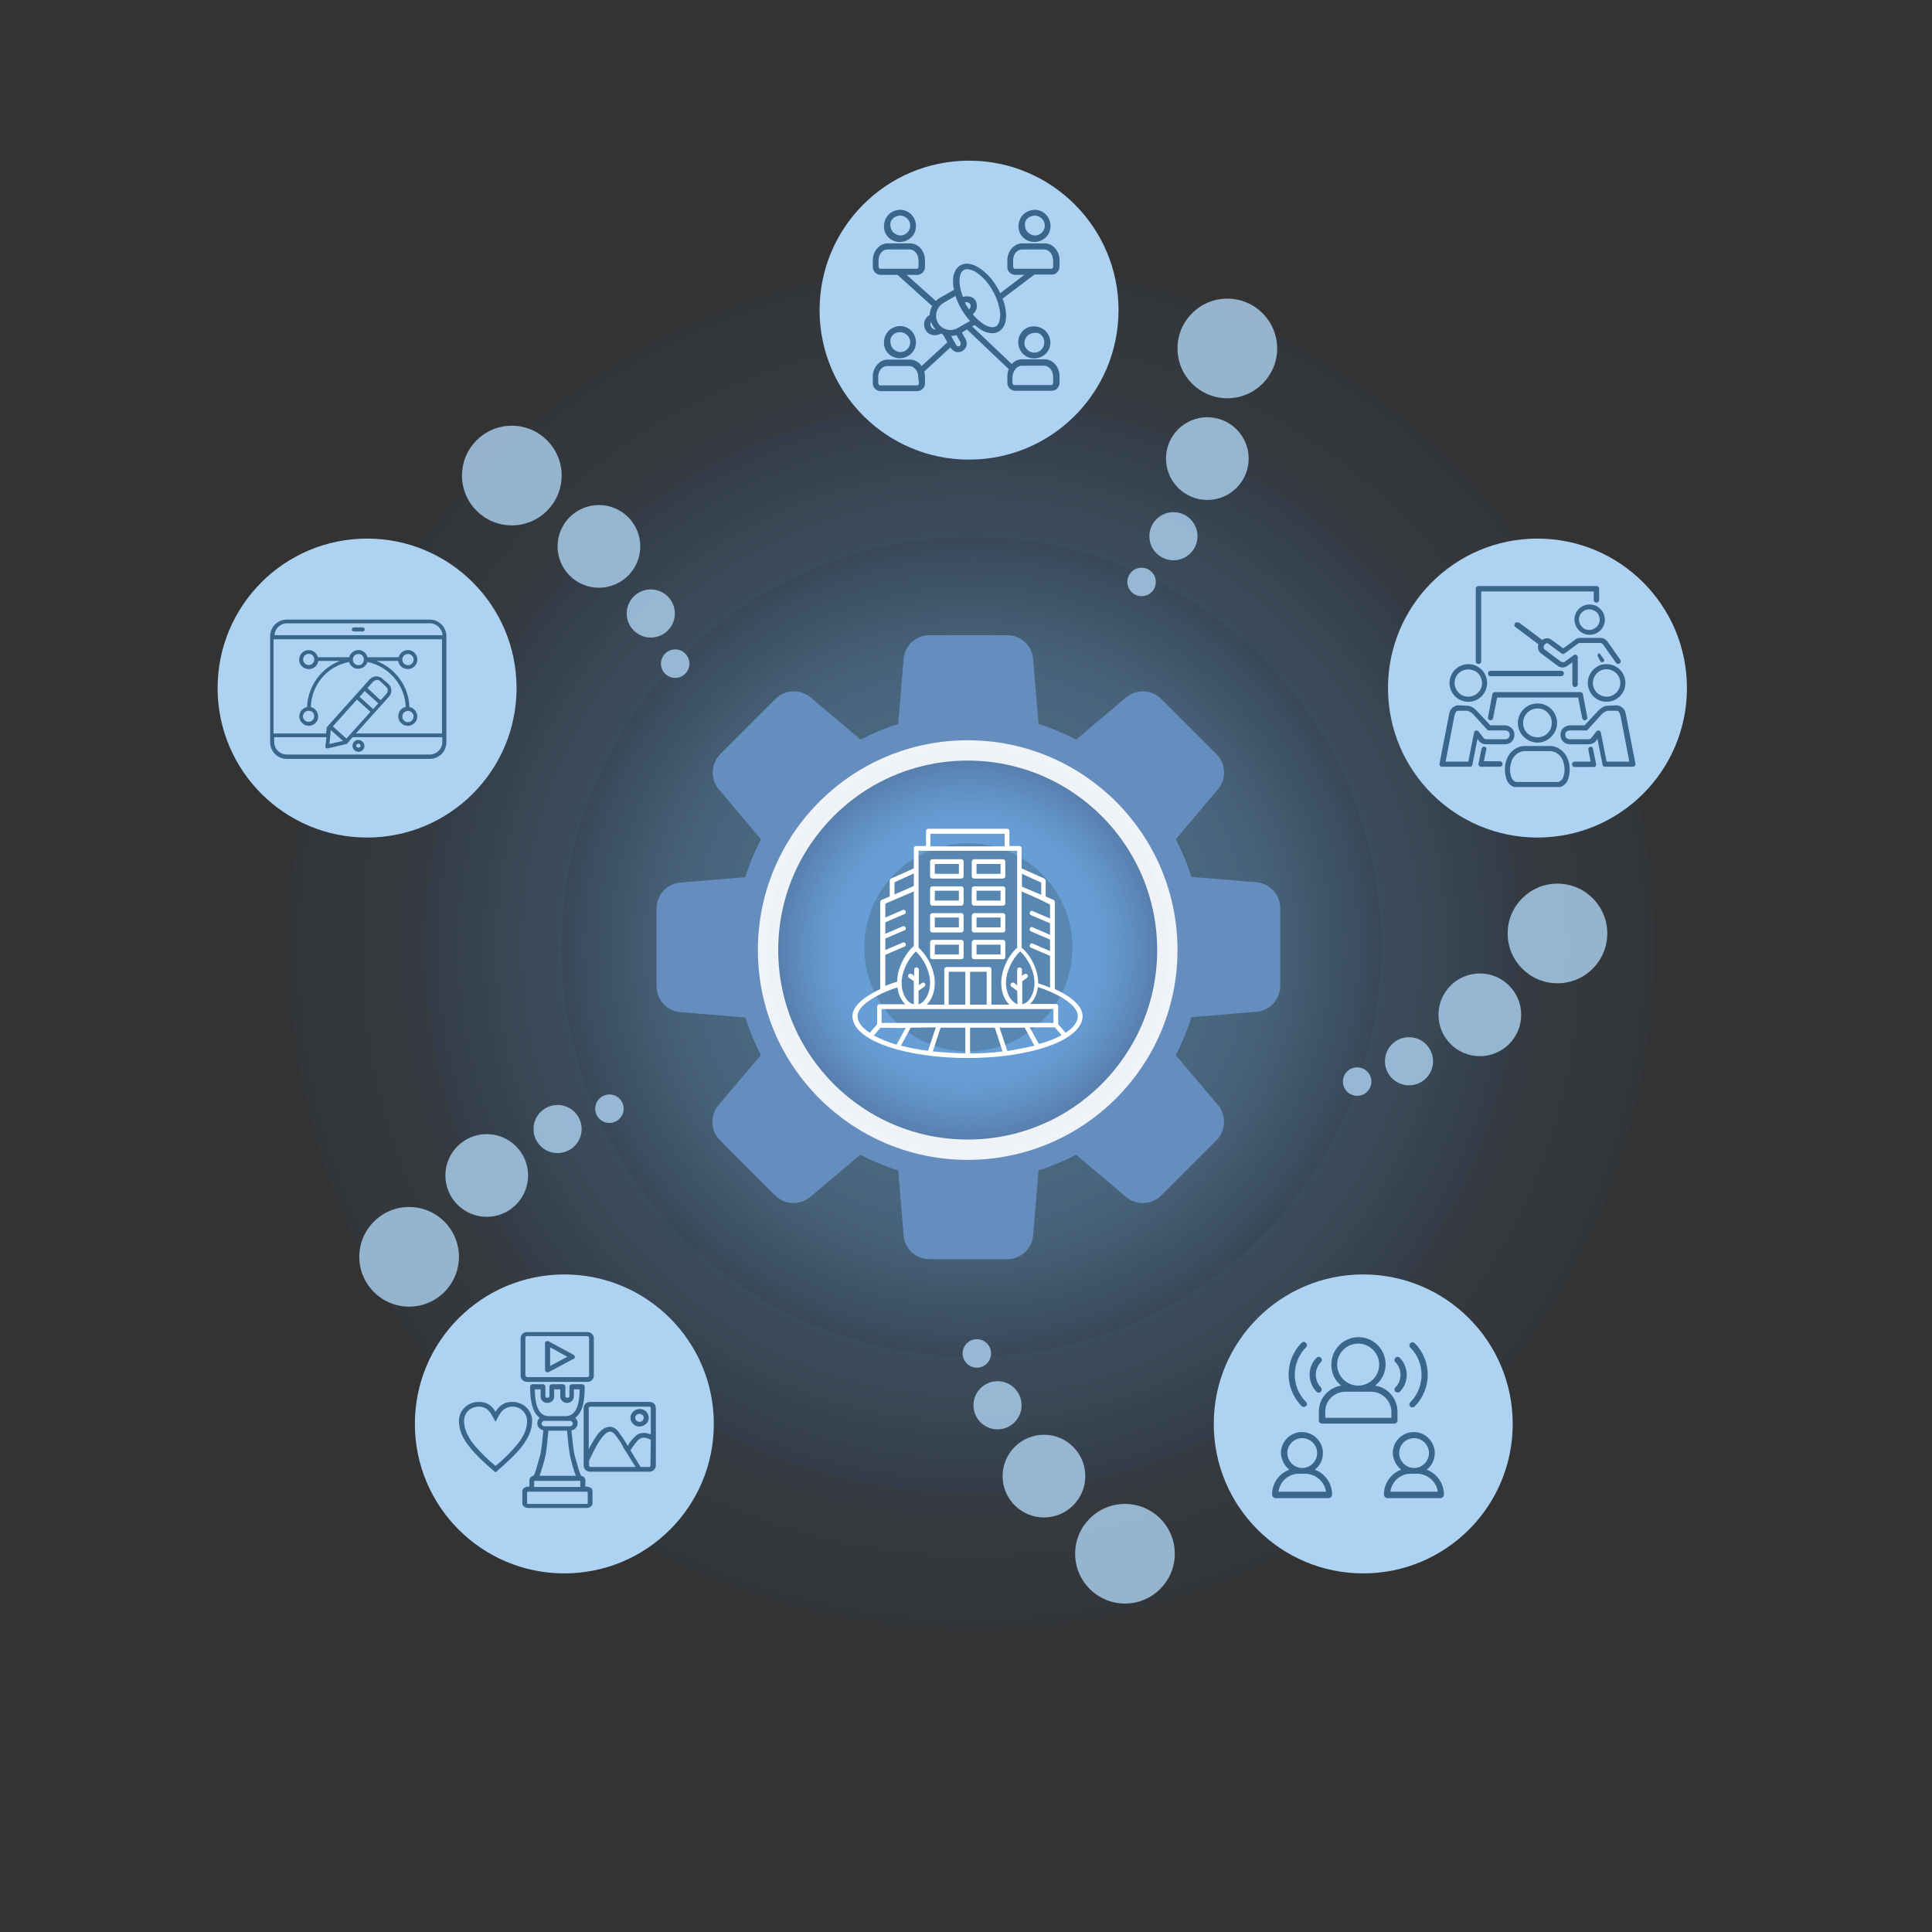 <svg xmlns="http://www.w3.org/2000/svg" xmlns:xlink="http://www.w3.org/1999/xlink" id="agir_-_CONCEPTION_D_x2019_OUTILS_DE_COMMUNICATION_ET_D_x2019_INFLUENCE" viewBox="0 0 570 570" style="enable-background:new 0 0 570 570;"><rect x="0" y="0" width="570" height="570" fill="#333333" stroke="none"/><style>.st0{opacity:0.6;} .st1{opacity:0.3;fill:url(#SVGID_1_);} .st2{opacity:0.6;fill:url(#SVGID_00000183930821833298358880000012464414435612429198_);} .st3{opacity:0.9;fill:url(#SVGID_00000060711043459056505250000007990344019475214235_);} .st4{fill-rule:evenodd;clip-rule:evenodd;fill:#658EBF;} .st5{opacity:0.8;fill:#AED3F2;} .st6{fill:#AED3F2;} .st7{opacity:0.9;fill:url(#SVGID_00000168088848567064126850000017726514580627186621_);stroke:#FFFFFF;stroke-width:6;stroke-miterlimit:10;} .st8{fill:#FFFFFF;} .st9{fill:#3A668C;} .st10{fill-rule:evenodd;clip-rule:evenodd;fill:#3A668C;}</style><g class="st0"><radialGradient id="SVGID_1_" cx="286.565" cy="279.316" r="201.428" gradientUnits="userSpaceOnUse"><stop offset=".365" style="stop-color:#6AB1F0;stop-opacity:0.5"/><stop offset=".458" style="stop-color:#68ADEB;stop-opacity:0.529"/><stop offset=".57" style="stop-color:#61A2DC;stop-opacity:0.565"/><stop offset=".692" style="stop-color:#568FC4;stop-opacity:0.603"/><stop offset=".819" style="stop-color:#4775A3;stop-opacity:0.643"/><stop offset=".951" style="stop-color:#335378;stop-opacity:0.684"/><stop offset="1" style="stop-color:#2B4566;stop-opacity:0.7"/></radialGradient><circle class="st1" cx="286.6" cy="279.3" r="201.4"/><radialGradient id="SVGID_00000013160410089069109990000008008649959090930353_" cx="286.565" cy="279.316" r="161.142" gradientUnits="userSpaceOnUse"><stop offset=".365" style="stop-color:#6AB1F0;stop-opacity:0.5"/><stop offset=".459" style="stop-color:#68ADEB;stop-opacity:0.529"/><stop offset=".571" style="stop-color:#61A2DC;stop-opacity:0.565"/><stop offset=".692" style="stop-color:#568FC4;stop-opacity:0.603"/><stop offset=".82" style="stop-color:#4775A3;stop-opacity:0.643"/><stop offset=".951" style="stop-color:#335378;stop-opacity:0.684"/><stop offset="1" style="stop-color:#2B4566;stop-opacity:0.7"/></radialGradient><circle style="opacity:0.6;fill:url(#SVGID_00000013160410089069109990000008008649959090930353_);" cx="286.6" cy="279.3" r="161.1"/><radialGradient id="SVGID_00000008122501569960872110000001305560403215776181_" cx="286.565" cy="279.316" r="120.857" gradientUnits="userSpaceOnUse"><stop offset=".627" style="stop-color:#6AB1F0;stop-opacity:0.5"/><stop offset=".682" style="stop-color:#68ADEB;stop-opacity:0.47"/><stop offset=".748" style="stop-color:#61A2DC;stop-opacity:0.435"/><stop offset=".819" style="stop-color:#568FC4;stop-opacity:0.397"/><stop offset=".894" style="stop-color:#4775A3;stop-opacity:0.357"/><stop offset=".971" style="stop-color:#335378;stop-opacity:0.316"/><stop offset="1" style="stop-color:#2B4566;stop-opacity:0.3"/></radialGradient><circle style="opacity:0.9;fill:url(#SVGID_00000008122501569960872110000001305560403215776181_);" cx="286.6" cy="279.3" r="120.9"/></g><path class="st4" d="M306.4 213.6l-1.6-19.2c-.3-4-3.7-7-7.6-7h-23c-4 0-7.3 3.1-7.6 7l-1.6 19.2c-3.9 1.2-7.6 2.8-11.1 4.6l-14.7-12.4c-3-2.6-7.6-2.4-10.4.4l-16.3 16.3c-2.8 2.8-3 7.3-.4 10.4l12.4 14.7c-1.8 3.5-3.4 7.3-4.6 11.2l-19.2 1.6c-4 .3-7 3.7-7 7.6v23c0 4 3.1 7.3 7 7.6l19.2 1.6c1.2 3.9 2.8 7.6 4.6 11.1L212 326c-2.6 3-2.4 7.6.4 10.4l16.3 16.3c2.8 2.8 7.3 3 10.4.4l14.7-12.4c3.5 1.8 7.3 3.4 11.2 4.6l1.6 19.2c.3 4 3.7 7 7.6 7h23c4 0 7.3-3.1 7.6-7l1.6-19.2c3.9-1.2 7.6-2.8 11.1-4.6l14.7 12.4c3 2.6 7.6 2.4 10.4-.4l16.3-16.3c2.8-2.8 3-7.3.4-10.4l-12.4-14.7c1.8-3.5 3.4-7.3 4.6-11.2l19.2-1.6c4-.3 7-3.7 7-7.6v-23c0-4-3.1-7.3-7-7.6l-19.2-1.6c-1.2-3.9-2.8-7.6-4.6-11.1l12.4-14.7c2.6-3 2.4-7.6-.4-10.4l-16.3-16.3c-2.8-2.8-7.3-3-10.4-.4l-14.7 12.4C314 216.4 310.3 214.8 306.4 213.6zm-20.7 35.2c-16.9.0-30.7 13.7-30.7 30.7.0 16.9 13.7 30.7 30.7 30.7 16.9.0 30.7-13.7 30.7-30.7C316.3 262.5 302.6 248.8 285.7 248.8z"/><g><circle class="st5" cx="459.5" cy="275.4" r="14.7"/><circle class="st5" cx="436.6" cy="299.4" r="12.2"/><circle class="st5" cx="415.7" cy="313.1" r="7.1"/><circle class="st5" cx="400.4" cy="319.1" r="4.2"/></g><g><circle class="st5" cx="331.9" cy="458.4" r="14.7"/><circle class="st5" cx="308" cy="435.5" r="12.2"/><circle class="st5" cx="294.3" cy="414.6" r="7.1"/><circle class="st5" cx="288.2" cy="399.3" r="4.2"/></g><circle class="st6" cx="285.9" cy="91.5" r="44.1"/><circle class="st6" cx="108.3" cy="203" r="44.1"/><circle class="st6" cx="453.6" cy="203" r="44.1"/><circle class="st6" cx="402.2" cy="420.1" r="44.1"/><circle class="st6" cx="166.5" cy="420.1" r="44.1"/><radialGradient id="SVGID_00000071545621961150606170000000491965863141884600_" cx="285.521" cy="280.348" r="58.858" gradientUnits="userSpaceOnUse"><stop offset=".627" style="stop-color:#6AB1F0;stop-opacity:0.5"/><stop offset=".682" style="stop-color:#68ADEB;stop-opacity:0.47"/><stop offset=".748" style="stop-color:#61A2DC;stop-opacity:0.435"/><stop offset=".819" style="stop-color:#568FC4;stop-opacity:0.397"/><stop offset=".894" style="stop-color:#4775A3;stop-opacity:0.357"/><stop offset=".971" style="stop-color:#335378;stop-opacity:0.316"/><stop offset="1" style="stop-color:#2B4566;stop-opacity:0.3"/></radialGradient><circle style="opacity:0.9;fill:url(#SVGID_00000071545621961150606170000000491965863141884600_);stroke:#FFFFFF;stroke-width:6;stroke-miterlimit:10;" cx="285.5" cy="280.3" r="58.9"/><path class="st8" d="M266 290c0 1.8.5 3.4 1.3 4.6.6.9 1.4 1.5 2.3 1.7v-6.8l-1.4-1c-.7-.5.0-1.6.8-1.1l.7.5v-1.8c0-.9 1.4-.9 1.4.0v4.6l.9-.7c.3-.2.7-.1.9.2s.1.7-.2.9l-1.7 1.2v4c.8-.2 1.5-.8 2.1-1.7.8-1.2 1.3-2.8 1.3-4.6.0-3.4-1.8-7.1-4.2-9.3C267.9 282.9 266 286.7 266 290zm20.2 13.2v7.6c3.4.0 6.6-.2 9.6-.6l-2.3-7H286.2zM284.8 310.8v-7.6h-7.3l-2.3 7C278.3 310.5 281.5 310.7 284.8 310.8zM259.8 303.2l-2 2.3c2 1.1 4.3 2 6.7 2.7l2.7-4.9L259.8 303.2zM256.6 304.7l2.2-2.5V297c0-.4.3-.7.7-.7h7.6c-1.3-1.2-2.1-3.1-2.3-5-3.4 1.1-6.4 2.5-8.6 4.1-2 1.4-3.2 2.9-3.2 4.4C253 301.5 254.3 303.2 256.6 304.7zm55.6-2.5 2.2 2.5c2.3-1.5 3.6-3.2 3.6-5 0-1.4-1.2-2.9-3.2-4.4-2.2-1.6-5.3-3-8.6-4.1-.2 1.9-1 3.8-2.3 5h7.6c.4.0.7.3.7.7V302.2zM313.2 305.4l-2-2.3h-7.4l2.7 4.9C308.9 307.4 311.3 306.5 313.2 305.4zM268.7 303.2l-2.9 5.3c2.4.6 5.1 1.2 8 1.5l2.3-6.9L268.7 303.2zM305.2 308.5l-2.9-5.3h-7.4l2.3 6.9C300.1 309.6 302.8 309.1 305.2 308.5zM300.1 292.3l-1.7-1.2c-.7-.5.1-1.6.8-1.1l.9.7v-4.6c0-.9 1.4-.9 1.4.0v1.8l.7-.5c.7-.5 1.5.6.8 1.1l-1.4 1v6.8c.9-.2 1.7-.8 2.3-1.7.8-1.2 1.3-2.8 1.3-4.6.0-3.4-1.8-7.1-4.2-9.3-2.3 2.1-4.2 5.9-4.2 9.3.0 1.8.5 3.4 1.3 4.6.6.8 1.3 1.4 2.1 1.7L300.1 292.3zm-38.9-25.7v4.1l5.1-2.2c.8-.4 1.4.9.5 1.2l-5.6 2.4v3.4l5.1-2.2c.8-.3 1.4.9.5 1.2l-5.6 2.4v3.4l5.1-2.2c.8-.4 1.4.9.5 1.2l-5.6 2.4v9.2c1.1-.5 2.3-.9 3.5-1.3.0-3.8 2.2-8.1 4.9-10.5V263C266.8 264.2 264 265.4 261.2 266.6zM262.5 264.5v-4.7c0-.3.2-.5.4-.6l6.7-3v-5.9c0-.4.3-.7.7-.7h2.9v-4.4c0-.4.3-.7.7-.7h23.2c.4.0.7.3.7.7v4.4h2.9c.4.0.7.3.7.7v5.9l6.7 3c.2.1.4.3.4.6v4.7l2.3 1c.3.1.4.4.4.6v25.7c3.4 1.5 8.2 4.4 8.2 8 0 3.5-3.9 6.7-10.2 8.9-13.1 4.6-34.3 4.6-47.5.0-6.3-2.2-10.2-5.3-10.2-8.9.0-3.6 4.9-6.4 8.2-8v-25.7c0-.3.2-.5.4-.6L262.5 264.5zM269.6 257.7l-5.7 2.6v3.6l5.7-2.5V257.7zM301.4 263v16.6c2.8 2.3 4.9 6.6 4.9 10.5 1.2.4 2.4.8 3.5 1.3V282l-5.6-2.4c-.8-.3-.3-1.6.5-1.2l5.1 2.2v-3.4l-5.6-2.4c-.8-.4-.3-1.6.5-1.2l5.1 2.2v-3.4l-5.6-2.4c-.8-.3-.3-1.6.5-1.2l5.1 2.2v-4.1C307 265.4 304.2 264.2 301.4 263zM307.2 264v-3.6l-5.7-2.6v3.8L307.2 264zm-21 22.7v9.7h4.9v-9.7H286.2zM284.8 296.4v-9.7h-4.9v9.7H284.8zM278.6 296.4V286c0-.4.3-.7.7-.7h12.5c.4.0.7.3.7.7v10.4h5.3c-1.6-1.5-2.4-3.9-2.4-6.4.0-3.8 2-8 4.7-10.4V251H271v28.6c2.7 2.4 4.8 6.6 4.8 10.4.0 2.4-.8 4.9-2.4 6.4H278.6zM287.4 277.3h8.5c.4.0.7.3.7.7v4.3c0 .4-.3.7-.7.7h-8.5c-.4.0-.7-.3-.7-.7V278C286.8 277.6 287.1 277.3 287.4 277.3zM295.2 278.7h-7.1v2.9h7.1V278.7zM275.1 277.3h8.5c.4.0.7.3.7.7v4.3c0 .4-.3.7-.7.7h-8.5c-.4.0-.7-.3-.7-.7V278C274.4 277.6 274.7 277.3 275.1 277.3zM282.9 278.7h-7.1v2.9h7.1V278.7zM287.4 269.4h8.5c.4.0.7.3.7.7v4.3c0 .4-.3.7-.7.7h-8.5c-.4.0-.7-.3-.7-.7v-4.3C286.8 269.7 287.1 269.4 287.4 269.4zM295.2 270.7h-7.1v2.9h7.1V270.7zM275.1 269.4h8.5c.4.0.7.3.7.7v4.3c0 .4-.3.7-.7.7h-8.5c-.4.0-.7-.3-.7-.7v-4.3C274.4 269.7 274.7 269.4 275.1 269.4zM282.9 270.7h-7.1v2.9h7.1V270.7zM287.4 261.5h8.5c.4.0.7.3.7.7v4.3c0 .4-.3.7-.7.7h-8.5c-.4.0-.7-.3-.7-.7v-4.3C286.7 261.8 287.1 261.5 287.4 261.5zM295.2 262.8h-7.1v2.9h7.1V262.8zM275.1 261.5h8.5c.4.0.7.3.7.7v4.3c0 .4-.3.7-.7.7h-8.5c-.4.0-.7-.3-.7-.7v-4.3C274.4 261.8 274.7 261.5 275.1 261.5zM282.9 262.8h-7.1v2.9h7.1V262.8zM287.4 253.5h8.5c.4.0.7.3.7.7v4.3c0 .4-.3.7-.7.7h-8.5c-.4.0-.7-.3-.7-.7v-4.3C286.7 253.8 287.1 253.5 287.4 253.5zM295.2 254.9h-7.1v2.9h7.1V254.9zM275.1 253.5h8.5c.4.0.7.3.7.7v4.3c0 .4-.3.7-.7.7h-8.5c-.4.0-.7-.3-.7-.7v-4.3C274.4 253.8 274.7 253.5 275.1 253.5zM282.9 254.9h-7.1v2.9h7.1V254.9zm-22.8 46.9h50.7v-4.1h-50.7V301.8zm36.3-52.1V246h-21.9v3.7h21.9z"/><g><circle class="st5" cx="362.1" cy="102.8" r="14.7"/><circle class="st5" cx="356.2" cy="135.3" r="12.2"/><circle class="st5" cx="346.2" cy="158.2" r="7.1"/><circle class="st5" cx="336.8" cy="171.7" r="4.2"/></g><g><circle class="st5" cx="151" cy="140.3" r="14.7"/><circle class="st5" cx="176.7" cy="161.2" r="12.2"/><circle class="st5" cx="192" cy="181" r="7.1"/><circle class="st5" cx="199.2" cy="195.8" r="4.2"/></g><g><circle class="st5" cx="120.7" cy="370.8" r="14.7"/><circle class="st5" cx="143.6" cy="346.8" r="12.2"/><circle class="st5" cx="164.5" cy="333.1" r="7.1"/><circle class="st5" cx="179.8" cy="327.1" r="4.2"/></g><path class="st9" d="M265.5 71.4c1.9.0 3.7-1.2 4.4-2.9.7-1.8.3-3.8-1-5.2-1.4-1.4-3.4-1.8-5.2-1-1.8.7-2.9 2.5-2.9 4.4C260.7 69.3 262.8 71.4 265.5 71.4zm0-7.8c1.2.0 2.3.7 2.8 1.8.5 1.1.2 2.4-.6 3.2-.9.9-2.1 1.1-3.2.6-1.1-.5-1.8-1.5-1.8-2.8C262.5 65 263.8 63.7 265.5 63.6zm47.1 15v-1.8c0-2.8-2-5-4.4-5h-6.6c-2.4.0-4.4 2.3-4.4 5v1.8c-.1 1.3.9 2.4 2.2 2.5h2.8l-7.1 5.4c-.2-.5-.5-1-.8-1.5-1.3-2.4-3.1-4.4-5.3-5.9-2.1-1.4-4.2-1.7-5.7-.8s-2.3 2.8-2.1 5.3c0 .6.1 1.3.3 1.9l-4.1 2.3c-.5.3-.9.6-1.3 1l-8.6-7.7h3.2c1.3-.1 2.3-1.2 2.2-2.5v-1.8c0-2.8-2-5-4.4-5h-6.6c-2.4.0-4.4 2.3-4.4 5v1.8c-.1 1.3.9 2.4 2.2 2.5h5.1l10.2 9.2c-.4.8-.7 1.7-.7 2.6-1.2.7-1.9 2-1.6 3.4.2 1.4 1.3 2.4 2.7 2.6.2.0.4.0.5.0.6.0 1.2-.2 1.7-.5.2.1.4.2.6.3l1.3 2.3-7.6 7c-.8-1.2-2-1.9-3.4-1.9h-6.6c-2.4.0-4.4 2.3-4.4 5v1.8c-.1 1.3.9 2.4 2.2 2.5h11c1.3-.1 2.3-1.2 2.2-2.5v-1.8c0-.5-.1-1-.2-1.5l7.7-7.1.1.1c.3.6.9 1 1.5 1.2.2.1.4.1.7.1.9.0 1.7-.5 2.2-1.3.4-.8.4-1.7.0-2.5l-1.1-2 1.5-.9 12.3 11.7c-.3.7-.4 1.4-.4 2.1v1.8c-.1 1.3.9 2.4 2.2 2.5h11c1.3-.1 2.3-1.2 2.2-2.5V111c0-2.8-2-5-4.4-5h-6.6c-1.2.0-2.3.5-3.1 1.4l-11.7-11.1.8-.4h0c.4.4.9.7 1.4 1.1 1.1.8 2.4 1.3 3.8 1.3.7.0 1.3-.2 1.9-.5 1.5-.9 2.3-2.8 2.1-5.3h0c-.1-1.5-.4-3-1-4.4l9.4-7.1h5.2C311.6 81 312.6 79.9 312.6 78.6zm-53.4.0v-1.8c0-1.8 1.2-3.2 2.6-3.2h6.6c1.4.0 2.6 1.5 2.6 3.2v1.8c0 .4-.2.7-.5.7h-11C259.5 79.3 259.2 79 259.2 78.6zM271.1 113c0 .4-.2.7-.5.7h-11c-.2.0-.5-.3-.5-.7v-1.8c0-1.8 1.2-3.2 2.6-3.2h6.6c1.4.0 2.6 1.5 2.6 3.2L271.1 113zM301.5 107.9h6.6c1.4.0 2.6 1.5 2.6 3.2v1.8c0 .4-.2.7-.5.7h-11c-.2.0-.5-.3-.5-.7v-1.8C298.9 109.3 300.1 107.9 301.5 107.9zM286.3 90.6c-.1.3-.2.5-.4.7-.2-.4-.5-.7-.7-1.1-.2-.3-.4-.6-.5-1 .3-.1.6-.1.8.0.3.1.5.2.7.5C286.4 90 286.4 90.3 286.3 90.6zM278.3 89.4l3.6-2.1c.9 2.8 2.4 5.3 4.3 7.4l-3.7 2.1c-2.1 1.2-4.7.4-5.8-1.6C275.6 93.2 276.3 90.6 278.3 89.4zM274.7 96.4c-.2-.4-.3-.8-.1-1.2.0-.1.1-.1.1-.2.3.8.7 1.5 1.3 2.2-.1.0-.1.0-.2.0C275.3 97.1 274.9 96.8 274.7 96.4zM283.4 101.7c-.1.3-.3.5-.6.5s-.6-.1-.7-.4l-1.5-2.7c.5.0 1.1-.1 1.6-.2l1.2 2.1C283.4 101.3 283.4 101.5 283.4 101.7zM293.8 96.3c-.9.5-2.3.2-3.8-.8h0c-1.1-.8-2.2-1.7-3-2.8.5-.4.9-1 1.1-1.6.2-.8.1-1.6-.2-2.3-.4-.7-1.1-1.2-1.8-1.3s-1.3-.1-2 .1c-.5-1.3-.9-2.8-1-4.2-.1-1.8.3-3.2 1.2-3.7h0c.3-.2.7-.3 1-.3 1 .1 2 .4 2.8 1 2 1.4 3.6 3.2 4.7 5.3 1.3 2.1 2 4.4 2.3 6.8C295.1 94.5 294.7 95.8 293.8 96.3zM298.9 78.6v-1.8c0-1.8 1.2-3.2 2.6-3.2h6.6c1.4.0 2.6 1.5 2.6 3.2v1.8c0 .4-.2.7-.5.7h-11C299.2 79.3 298.9 79 298.9 78.6zM305.2 71.4c1.9.0 3.7-1.2 4.4-2.9.7-1.8.3-3.8-1-5.2-1.4-1.4-3.4-1.8-5.2-1-1.8.7-2.9 2.5-2.9 4.4C300.4 69.3 302.5 71.4 305.2 71.4zm0-7.8c1.2.0 2.3.7 2.8 1.8.5 1.1.2 2.4-.6 3.2-.9.9-2.1 1.1-3.2.6-1.1-.5-1.8-1.5-1.8-2.8C302.2 65 303.5 63.7 305.2 63.6zm-39.7 42.1c1.9.0 3.7-1.2 4.4-2.9.7-1.8.3-3.8-1-5.2-1.4-1.4-3.4-1.8-5.2-1-1.8.7-2.9 2.5-2.9 4.4C260.7 103.6 262.8 105.7 265.5 105.7zm0-7.7c1.2.0 2.3.7 2.8 1.8s.2 2.4-.6 3.2c-.9.9-2.1 1.1-3.2.6-1.1-.5-1.8-1.5-1.8-2.8C262.5 99.3 263.8 98 265.5 98zm34.9 3c0 1.9 1.2 3.7 2.9 4.4 1.8.7 3.8.3 5.2-1 1.4-1.4 1.8-3.4 1-5.2-.7-1.8-2.5-2.9-4.4-2.9C302.5 96.2 300.4 98.3 300.4 101zM308.1 101c0 1.2-.7 2.3-1.8 2.8s-2.4.2-3.2-.6c-.9-.9-1.1-2.1-.6-3.2.5-1.1 1.5-1.8 2.8-1.8C306.8 98 308.1 99.3 308.1 101z"/><path class="st10" d="M439.8 197.9c-.4.0-.8.3-.8.8s.3.8.8.8h20.8c.4.0.8-.3.8-.8.0-.4-.3-.8-.8-.8H439.8z"/><path class="st10" d="M436.2 172.9c-.4.0-.8.3-.8.8v21.4c0 .4.3.8.8.8.4.0.8-.3.8-.8v-20.6h33.2v2.5c0 .4.3.8.8.8.4.0.8-.3.8-.8v-3.3c0-.4-.3-.8-.8-.8H436.2z"/><path class="st10" d="M447.5 183.6c-.2.0-.4.1-.6.3-.2.3-.2.8.2 1.1l6.8 5.1c-.2.4-.2.9-.1 1.3.1.6.4 1.1.9 1.4l4.8 3.6c.9.7 2.1.7 3 0l1.4-1v6.5c0 .4.3.8.8.8.4.0.8-.3.8-.8v-8c0-.6-.7-1-1.2-.6l-2.6 1.9c-.4.3-.9.2-1.2.0l-4.8-3.6c-.1-.1-.3-.3-.3-.5s0-.5.2-.8c.2-.2.4-.4.6-.5.2-.1.4-.1.7.2l3.8 2.8c.3.2.6.2.9.0l3.8-2.8c.3-.2.5-.3.6-.3h6.2c.2.0.5.2.8.5l3.8 5.4c.3.3.7.4 1.1.1.3-.3.4-.7.1-1.1l-3.8-5.4c-.4-.5-1.1-1-1.9-1h-6.2c-.7.0-1.1.3-1.5.6l-3.4 2.5-3.4-2.5c-.6-.5-1.4-.6-2-.4-.3.1-.6.2-.8.4l-6.8-5.1C447.8 183.7 447.6 183.6 447.5 183.6z"/><path class="st10" d="M471.4 193.6l.7 1.4c.2.4.6.5.9.3.4-.2.4-.6.1-.9l-.9-1.3C471.8 192.3 471.1 193 471.4 193.6z"/><path class="st10" d="M471.7 181.6c.7 1.5.0 3.3-1.6 4s-3.3.0-4-1.6.0-3.3 1.6-4v0c.8-.3 1.6-.3 2.3.0C470.8 180.3 471.4 180.8 471.7 181.6zM467.2 178.7c-2.3 1-3.3 3.6-2.3 5.9s3.6 3.3 5.9 2.3c2.3-1 3.3-3.6 2.3-5.9-.5-1.1-1.4-1.9-2.5-2.4C469.5 178.3 468.3 178.2 467.2 178.7z"/><path class="st9" d="M476.9 209.7h-2.5c-.4.0-1.2.4-1.8 1l-4.2 4.6c-.1.2-.3.2-.6.2h-4.6c-.5.0-.9.2-1.1.4-.2.2-.3.6-.3.9s.1.7.3.9c.2.2.5.4 1.1.4h5.4c.4.0.8-.2.9-.4l1.5-1.9c.4-.5 1.2-.3 1.3.3l1.7 8.6h6.7l-2.6-13.5c-.1-.5-.3-.9-.5-1.2C477.5 209.8 477.3 209.7 476.9 209.7zM476.9 208.1c.8.0 1.5.4 2 .9s.7 1.2.8 1.9l2.8 14.4c.1.5-.3.9-.7.9h-8.3c-.4.0-.7-.3-.7-.6l-1.5-7.6-.6.8c-.5.5-1.2.8-2 .8h-5.4c-.9.0-1.7-.3-2.2-.9-.5-.5-.7-1.2-.7-1.9.0-.7.2-1.4.7-1.9s1.3-.9 2.2-.9h4.2l4-4.3c.8-.8 1.8-1.5 2.9-1.5L476.9 208.1z"/><path class="st9" d="M449.8 221.6h7.5c1.7.0 3.2 1.3 3.7 2.6.6 1.4.7 3 .5 3.9-.2 1-.3 1.4-.6 1.8-.2.3-.7.6-1 .8h-12.7c-.3-.1-.8-.5-1-.8-.3-.4-.4-.8-.6-1.8-.2-.9-.1-2.4.5-3.9C446.7 222.9 448.1 221.6 449.8 221.6zm0-1.5c-2.4.0-4.3 1.7-5.1 3.5s-.8 3.5-.6 4.8c.2 1.1.4 1.8.8 2.4.4.6 1.1 1.2 1.9 1.4.1.0.1.0.2.0h13.1c.1.0.1.0.2.0.8-.2 1.4-.7 1.9-1.4.4-.6.6-1.3.8-2.4.2-1.2.2-3-.6-4.8s-2.7-3.5-5.1-3.5H449.8z"/><path class="st10" d="M457.5 211.6c.9 2.2-.1 4.7-2.2 5.6-2.2.9-4.7-.1-5.6-2.2-.9-2.2.1-4.7 2.2-5.6 1.1-.5 2.3-.5 3.3-.1C456.2 209.7 457 210.5 457.5 211.6zM451.3 208c-2.9 1.3-4.3 4.7-3 7.6s4.7 4.3 7.6 3c2.9-1.3 4.3-4.7 3-7.6-.6-1.5-1.8-2.5-3.2-3.1C454.3 207.4 452.8 207.4 451.3 208z"/><path class="st9" d="M469.4 220.3c-.1.0-.2.0-.2.0-.4.1-.7.5-.6.9l.7 3.5h-4.7c-.4.0-.8.3-.8.8.0.4.3.8.8.8h5.6c.5.0.8-.4.7-.9l-.9-4.4C470 220.6 469.7 220.4 469.4 220.3z"/><path class="st9" d="M441 204.2c-.4.0-.7.3-.7.6l-1.3 6.8c-.1.4.2.8.6.9.4.1.8-.2.9-.6l1.2-6.1h23.9l1.2 6.1c.1.4.5.7.9.6s.7-.5.6-.9l-1.3-6.8c-.1-.4-.4-.6-.7-.6H441z"/><path class="st10" d="M436.9 199.9c.9 2.1.0 4.4-2.1 5.3s-4.4.0-5.3-2.1c-.9-2.1.0-4.4 2.1-5.3 1-.4 2.1-.4 3.1.0C435.7 198.1 436.5 198.9 436.9 199.9zM431 196.4c-2.8 1.2-4.1 4.5-2.9 7.3 1.2 2.8 4.5 4.1 7.3 2.9s4.1-4.5 2.9-7.3c-.6-1.4-1.7-2.4-3.1-3C433.9 195.8 432.4 195.8 431 196.4z"/><path class="st10" d="M475.6 197.8c2.1.9 3 3.3 2.1 5.3-.9 2.1-3.3 3-5.3 2.1-2.1-.9-3-3.3-2.1-5.3.4-1 1.3-1.8 2.2-2.2C473.4 197.4 474.6 197.3 475.6 197.8zM468.9 199.3c-1.2 2.8.1 6.1 2.9 7.3 2.8 1.2 6.1-.1 7.3-2.9s-.1-6.1-2.9-7.3c-1.4-.6-2.9-.6-4.3-.1C470.6 196.9 469.5 197.9 468.9 199.3z"/><path class="st9" d="M430.3 209.7h2.5c.4.0 1.2.4 1.8 1l4.2 4.6c.1.2.3.2.6.2h4.6c.5.0.9.2 1.1.4.2.2.3.6.3.9s-.1.7-.3.9c-.2.2-.5.4-1.1.4h-5.4c-.4.0-.8-.2-.9-.4l-1.5-1.9c-.4-.5-1.2-.3-1.3.3l-1.7 8.6h-6.7l2.6-13.5c.1-.5.3-.9.5-1.2C429.7 209.8 429.9 209.7 430.3 209.7zM430.3 208.1c-.8.0-1.5.4-2 .9s-.7 1.2-.8 1.9l-2.8 14.4c-.1.5.3.9.7.9h8.3c.4.0.7-.3.7-.6l1.5-7.6.6.8c.5.5 1.2.8 2 .8h5.4c.9.0 1.7-.3 2.2-.9.5-.5.7-1.2.7-1.9.0-.7-.2-1.4-.7-1.9s-1.3-.9-2.2-.9h-4.2l-4-4.3c-.8-.8-1.8-1.5-2.9-1.5L430.3 208.1z"/><path class="st10" d="M438 220.3c-.4-.1-.8.2-.9.6l-.9 4.4c-.1.5.3.9.7.9h5.6c.4.0.8-.3.8-.8.0-.4-.3-.8-.8-.8h-4.7l.7-3.5C438.7 220.8 438.4 220.4 438 220.3z"/><path class="st10" d="M395.7 408.8c-3.8.6-6.6 3.8-6.6 7.7v2.6c0 .5.4.9.9.9h21.4c.5.0.9-.4.9-.9v-2.6c0-3.9-2.9-7.2-6.6-7.7 1.9-1.5 3.1-3.7 3.1-6.3.0-4.4-3.6-8-8-8s-8 3.6-8 8C392.7 405.1 393.9 407.4 395.7 408.8zM397 410.6h7.5c3.3.0 6 2.7 6 6v1.7H391v-1.7C390.9 413.3 393.6 410.6 397 410.6zM400.7 408.8c-3.4.0-6.2-2.8-6.2-6.2s2.8-6.2 6.2-6.2 6.2 2.8 6.2 6.2S404.1 408.8 400.7 408.8z"/><path class="st10" d="M380.4 433.6c-3 1.1-5.1 4-5.1 7.3.0.9.9 1.1.9 1.1h15.9c.2.0.9-.3.9-1.1.0-3.3-2.1-6.2-5.1-7.3 1.5-1.1 2.4-2.9 2.4-4.9.0-3.4-2.8-6.2-6.2-6.2s-6.2 2.8-6.2 6.2C378 430.6 378.9 432.4 380.4 433.6zm10.8 6.5h-14c.4-3 2.9-5.3 6-5.3h2C388.3 434.9 390.8 437.2 391.2 440.1zm-7-15.8c2.4.0 4.4 2 4.4 4.4s-2 4.4-4.4 4.4-4.4-2-4.4-4.4C379.8 426.2 381.8 424.3 384.2 424.3z"/><path class="st10" d="M413.4 433.6c-3 1.1-5.1 4-5.1 7.3.0.9.9 1.1.9 1.1h15.9c.2.0.9-.3.9-1.1.0-3.3-2.1-6.2-5.1-7.3 1.5-1.1 2.4-2.9 2.4-4.9.0-3.4-2.8-6.2-6.2-6.2s-6.2 2.8-6.2 6.2C411 430.6 411.9 432.4 413.4 433.6zm10.8 6.5h-14c.4-3 2.9-5.3 6-5.3h2C421.3 434.9 423.8 437.2 424.2 440.1zm-7-15.8c2.4.0 4.4 2 4.4 4.4s-2 4.4-4.4 4.4-4.4-2-4.4-4.4C412.8 426.2 414.8 424.3 417.2 424.3z"/><path class="st10" d="M389.7 409.3c-2-2-2-5.4.0-7.4.4-.4.4-.9.0-1.3-.4-.4-.9-.4-1.3.0-2.7 2.7-2.7 7.2.0 10 .4.4.9.4 1.3.0C390 410.2 390 409.7 389.7 409.3z"/><path class="st10" d="M385.3 413.6c-4.4-4.4-4.4-11.6.0-16.1.4-.4.4-.9.0-1.3-.4-.4-.9-.4-1.3.0-5.1 5.1-5.1 13.5.0 18.6.4.4.9.4 1.3.0C385.7 414.6 385.7 414 385.3 413.6z"/><path class="st10" d="M413 410.6c2.7-2.7 2.7-7.2.0-10-.4-.4-.9-.4-1.3.0-.4.4-.4.9.0 1.3 2 2 2 5.4.0 7.4-.4.4-.4.9.0 1.3C412.1 410.9 412.7 410.9 413 410.6z"/><path class="st10" d="M417.4 414.9c5.1-5.1 5.1-13.5.0-18.6-.4-.4-.9-.4-1.3.0-.4.4-.4.9.0 1.3 4.4 4.4 4.4 11.6.0 16.1-.4.4-.4.9.0 1.3C416.4 415.3 417 415.3 417.4 414.9z"/><path class="st10" d="M169.9 435.4c-.7-1.8-1.2-3.6-1.6-5.4-.5-2-.8-5.7-1-7.9h-5.5c-.2 2.1-.5 5.9-1 7.9h0c-.4 1.8-1 3.6-1.6 5.4h10.7zm18.8-19.7c1.1.0 2.1.6 2.5 1.6s.2 2.1-.6 2.8c-.8.7-1.9 1-2.9.6s-1.7-1.4-1.7-2.4C186 416.9 187.2 415.7 188.7 415.7zM189.6 417.5c-.4-.3-.9-.5-1.4-.3s-.8.6-.8 1.1.3.9.8 1.1c.5.2 1 .1 1.4-.3S190 417.9 189.6 417.5zM192 424.8c-1.1-.6-2.3-1-3.4-.2-.8.6-1.7 1.9-2.6 3.3l3 4.9h2.5c.2.0.4-.2.4-.4L192 424.8zM184.7 428.3l2.8 4.5h-13.3c-.2.0-.4-.2-.4-.4v-1.5c.6-1.3 1.3-2.6 1.9-3.8.5-1 1.2-2.1 1.9-3 .7-.9 1.7-1.9 2.7-1.7v0c.5.2.8.4 1.1.8.8 1 1.6 2.1 2.2 3.2C183.8 427 184.2 427.6 184.7 428.3 184.6 428.3 184.6 428.3 184.7 428.3zM185.2 426.6c.6-1.2 1.5-2.2 2.5-3.1 1.3-1 2.7-.9 4.3-.3v-7.8c0-.2-.2-.4-.4-.4h-17.5c-.2.0-.4.2-.4.4v12.2c.7-1.5 1.6-3 2.6-4.4 1.1-1.4 2.5-2.5 4.2-2.2.8.2 1.4.7 1.9 1.3C183.4 423.7 184.4 425.1 185.2 426.6zm-11.1-13c-1 0-1.9.8-1.9 1.8v17c0 1 .8 1.8 1.9 1.8h17.5c1 0 1.9-.8 1.9-1.8v-17c0-1-.8-1.8-1.9-1.8H174.1zM146.2 416.5c1.2-1.9 2.6-2.9 5-2.9v0c3.2.0 5.8 2.5 5.8 5.6.0 2.6-1.1 5-2.9 7.4-2 2.6-4.7 5-7.9 7.8-3.2-2.7-5.9-5.2-7.9-7.8-1.9-2.4-2.9-4.8-2.9-7.4.0-3.1 2.6-5.6 5.8-5.6C143.6 413.6 145 414.6 146.2 416.5zM148.7 415.8c-1.1.8-1.8 2.4-2.5 3.7-1.3-2.4-2.1-4.5-5-4.5h0c-2.4.0-4.3 1.9-4.3 4.2s1 4.4 2.6 6.6c2 2.5 4.3 4.7 6.7 6.7 2.5-2 4.7-4.3 6.7-6.7 1.7-2.2 2.6-4.3 2.6-6.6s-1.9-4.2-4.3-4.2C150.3 415 149.4 415.3 148.7 415.8zm13.3-20 7.2 3.9h0c.2.1.4.4.4.6.0.3-.1.5-.4.6l-7.3 3.9h0c-.2.1-.5.1-.7.0s-.4-.4-.4-.6v-7.9c0-.3.1-.5.4-.6C161.5 395.6 161.8 395.6 162 395.8zM167.4 400.3l-5.1-2.8v5.5L167.4 400.3zm-11.9 6h17.8c.3.0.5-.2.5-.5v-11.1c0-.2-.2-.5-.5-.5h-17.8c-.3.0-.5.2-.5.5v11.1C155.1 406.1 155.3 406.3 155.5 406.3zM173.3 407.7c1.1.0 1.9-.8 1.9-1.8v-11.1c0-1-.9-1.8-1.9-1.8h-17.8c-1.1.0-1.9.8-1.9 1.8v11.1c0 1 .9 1.8 1.9 1.8h17.8zM169.9 430.6c.5 1.8 1.1 4.2 1.6 4.8.2.1.5.2.7.3.3.2.5.6.5 1v1.9c.5-.1 1 .1 1.5.3.4.2.6.6.6 1.1v3.5c0 .9-.9 1.4-1.8 1.4h-17.1c-.9.0-1.8-.5-1.8-1.4V440c0-.9.9-1.4 1.8-1.4h.3v-1.9c0-.4.2-.8.5-1 .2-.1.4-.3.7-.3.5-.7 1.1-3 1.6-4.8.1-.3.1-.5.3-1 .5-1.8.8-5.5 1-7.6-.8-.2-1.5-.8-1.7-1.5-.2-.8.0-1.6.6-2.2-2.6-1.9-2.8-6.6-2.8-9.2.0-.4.3-.7.7-.7h3.1c.4.0.7.3.7.7v2.8c0 .3.3.5.6.5.3.0.6-.2.6-.5v-2.8c0-.2.1-.4.2-.5s.3-.2.5-.2h3.3c.2.0.4.1.5.2.1.1.2.3.2.5v2.8c0 .3.3.5.6.5s.6-.2.6-.5v-2.8c0-.4.3-.7.7-.7h3.1c.4.0.7.3.7.7.0 2.6-.1 7.3-2.8 9.2h0c.6.5.9 1.4.6 2.2-.2.8-.9 1.4-1.7 1.5.2 2.1.5 5.8 1 7.6C169.7 430.1 169.8 430.4 169.9 430.6zM157.6 436.9v1.8h13.6v-1.8c-.1.0-.1.0-.2.0h-13.3C157.7 436.8 157.7 436.8 157.6 436.9zM166.9 417.8c3.8.0 4.1-5.3 4.1-7.9h-1.7v2.1c0 1.1-.9 1.9-2 1.9s-2-.8-2-1.9v-2.1h-1.8v2.1c0 1.1-.9 1.9-2 1.9s-2-.8-2-1.9v-2.1h-1.7c0 2.6.3 7.9 4.1 7.9h5zM168.2 419.2h-7.6c-.4.0-.8.3-.8.8s.4.8.8.8h7.6c.4.0.8-.3.8-.8C169 419.6 168.6 419.2 168.2 419.2zM173 440.1h-17.1c-.1.0-.2.0-.4.1v3.4c.1.1.2.1.4.1H173c.1.0.2.0.4-.1v-3.4C173.2 440.1 173.1 440.1 173 440.1z"/><path class="st9" d="M97.2 219.5l4-.9-3.6-3.2L97.2 219.5zM105.7 218.3c1.6.0 2.4 1.9 1.3 3-1.1 1.1-3 .3-3-1.3C104 219.1 104.8 218.3 105.7 218.3zM106.2 219.6c-.4-.4-1.1-.1-1.1.4s.7.8 1.1.4C106.4 220.3 106.4 219.9 106.2 219.6zM102.2 217.9l7.1-7.9-4-3.6-7.1 7.9L102.2 217.9zM96.9 214l12.1-13.5c1-1.2 2.8-1.3 3.9-.2l1.6 1.4c1.2 1 1.3 2.8.2 3.9l-9.7 10.8h25.4v-27.8H80.7v27.8h15.5l.2-1.8C96.6 214.3 96.8 214.2 96.9 214zM102.7 219.1c-.2.2-.3.4-.5.4l-5.5 1.3c-.4.1-.8-.2-.7-.6l.3-2.7H80.9v1.4c0 2.1 1.7 3.7 3.7 3.7h42.2c2.1.0 3.7-1.7 3.7-3.7v-1.4H104L102.7 219.1zM110.1 209.2l1.5-1.7-4-3.6-1.5 1.7L110.1 209.2zM112.3 206.6l1.7-1.9c.3-.3.4-.8.4-1.1.0-.5-.3-.8-.6-1.1l-1.6-1.5c-.7-.7-1.6-.4-2.2.2l-1.6 1.8L112.3 206.6zm18.3-19.2c-.2-1.9-1.8-3.5-3.7-3.5H84.7c-2 0-3.6 1.5-3.7 3.5h49.6zM104.4 186.3c-.8.0-.8-1.2.0-1.2h2.6c.8.0.8 1.2.0 1.2H104.4zM91 209.7c-1.4.0-2.2 1.8-1.1 2.8 1 1 2.8.3 2.8-1.2C92.7 210.3 92 209.7 91 209.7zM89.1 209.4c.4-.4.9-.7 1.5-.8.2-6.1 4.1-11.5 9.7-13.6h-6.4c-.3 2.3-3.1 3.2-4.8 1.6-1.8-1.8-.5-4.8 2-4.8 1.3.0 2.4.9 2.7 2.1h9.2c.6-2.1 3.2-2.8 4.7-1.3.3.3.6.8.7 1.3h9.2c.6-2.1 3.2-2.8 4.7-1.3 1.8 1.8.5 4.8-2 4.8-1.4.0-2.6-1-2.8-2.4h-6.4c5.6 2.2 9.5 7.5 9.7 13.6 2.2.4 3.1 3.2 1.5 4.7-1.8 1.8-4.8.5-4.8-2 0-1.3.9-2.5 2.2-2.7-.2-6.5-5-12-11.3-13.3-.6 2-3.2 2.7-4.7 1.2-.3-.3-.6-.7-.7-1.2-6.4 1.2-11.1 6.7-11.3 13.3 2.1.5 2.9 3.2 1.4 4.7-1.8 1.8-4.8.5-4.8-2C88.3 210.6 88.6 209.9 89.1 209.4zM121.5 210.2c-1-1-2.8-.3-2.8 1.2s1.8 2.2 2.8 1.2C122.2 211.9 122.2 210.8 121.5 210.2zM91.1 192.9c-1.5.0-2.2 1.8-1.2 2.8 1.1 1.1 2.9.3 2.8-1.3C92.7 193.6 92 192.9 91.1 192.9zm30.4.5c-1-1-2.8-.3-2.8 1.2s1.8 2.2 2.8 1.2C122.2 195.1 122.2 194 121.5 193.4zm-14.6.0c-1-1-2.8-.3-2.8 1.2s1.8 2.2 2.8 1.2C107.5 195.1 107.5 194 106.9 193.4zm19.9 30.5H84.6c-2.7.0-4.9-2.2-4.9-4.9v-31.3c0-2.7 2.2-4.9 4.9-4.9h42.2c2.7.0 4.9 2.2 4.9 4.9V219C131.7 221.7 129.5 223.9 126.8 223.9z"/></svg>